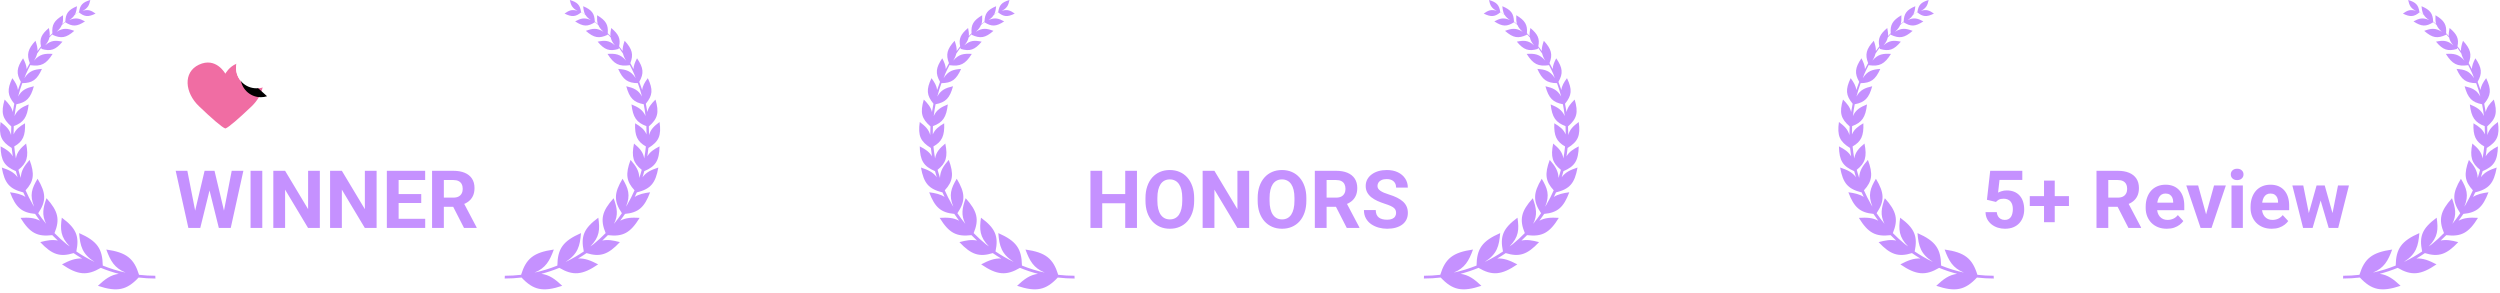 <svg width="657" height="77" viewBox="0 0 657 77" fill="none" xmlns="http://www.w3.org/2000/svg">
<g clip-path="url(#clip0_15_17)">
<path fill-rule="evenodd" clip-rule="evenodd" d="M40.847 73.196C39.344 73.196 37.865 73.102 36.422 72.937C33.311 76.247 30.811 76.811 25.729 75.109C27.572 73.372 29.074 72.245 31.21 71.963C29.59 71.541 28.018 71.013 26.492 70.39C22.888 72.503 20.447 72.315 16.292 69.475C18.228 68.465 19.778 67.832 21.562 67.937C20.811 67.491 20.071 67.022 19.343 66.517C15.787 67.609 13.674 66.939 10.575 63.63C12.348 63.16 13.756 62.913 15.2 63.219C14.695 62.761 14.214 62.28 13.733 61.798C9.813 62.268 7.829 61.235 5.388 57.256C7.442 57.127 9.003 57.197 10.493 58.007C10.059 57.42 9.637 56.822 9.226 56.211C5.74 55.883 4.132 54.533 2.629 50.53C4.284 50.753 5.575 51.035 6.679 51.751C6.491 51.364 6.303 50.965 6.127 50.566C2.547 49.673 1.209 48.206 0.469 44.028C2.324 44.638 3.639 45.237 4.625 46.575C4.46 46.047 4.308 45.518 4.167 44.978C1.185 43.711 0.223 42.22 0.153 38.464C1.62 39.215 2.664 39.896 3.357 41.082C3.24 40.342 3.146 39.603 3.075 38.851L3.052 38.875C0.352 37.196 -0.364 35.659 0.153 32.067C1.585 33.123 2.512 34.004 2.911 35.506V35.26C2.911 34.579 2.934 33.886 2.97 33.217C0.646 31.21 0.199 29.59 1.221 26.163C2.324 27.266 3.075 28.17 3.357 29.438C3.474 28.698 3.603 27.971 3.756 27.255C1.96 25.095 1.808 23.522 3.24 20.541C4.049 21.644 4.589 22.548 4.718 23.651C4.953 22.924 5.211 22.207 5.481 21.503C4.225 19.308 4.343 17.841 6.068 15.318C6.608 16.362 6.96 17.219 6.996 18.146C7.266 17.618 7.535 17.102 7.829 16.585C6.96 14.343 7.301 12.911 9.32 10.716C9.672 11.726 9.895 12.559 9.86 13.404C10.153 12.982 10.458 12.571 10.775 12.172C10.352 10.2 10.881 9.003 12.853 7.359C13.017 8.158 13.111 8.838 13.052 9.472C13.287 9.226 13.522 8.968 13.768 8.733C13.58 6.526 14.238 5.376 16.562 4.003C16.597 4.895 16.585 5.634 16.374 6.315C16.644 6.092 16.902 5.869 17.172 5.658C17.242 3.556 17.935 2.594 20.224 1.632C20.142 2.5 20.024 3.193 19.707 3.803C20.059 3.568 20.423 3.333 20.787 3.099C21.046 1.326 21.715 0.587 23.733 0C23.581 0.704 23.416 1.279 23.088 1.749L23.323 1.62C23.24 1.667 23.158 1.702 23.076 1.749C22.783 2.183 22.348 2.535 21.679 2.864C23.17 2.383 23.98 2.758 25.118 3.568C23.182 4.531 22.184 4.425 20.74 3.24L20.752 3.146C20.365 3.392 19.989 3.65 19.613 3.92C19.32 4.413 18.886 4.848 18.205 5.282C19.883 4.519 20.893 4.836 22.337 5.622C20.2 7.031 19.015 7.031 17.149 5.845V5.798C16.843 6.045 16.55 6.303 16.256 6.561C16.01 7.172 15.588 7.747 14.883 8.357C16.632 7.254 17.794 7.465 19.52 8.111C17.36 10 16.045 10.188 13.792 9.144C13.78 9.085 13.78 9.038 13.768 8.979C13.498 9.261 13.24 9.554 12.982 9.848C12.853 10.517 12.512 11.174 11.878 11.914C13.428 10.552 14.613 10.576 16.421 10.951C14.59 13.146 13.31 13.545 10.928 12.864C10.892 12.747 10.857 12.63 10.834 12.524C10.458 13.029 10.106 13.557 9.754 14.085C9.625 14.66 9.367 15.259 8.932 15.94C10.446 14.191 11.761 14.038 13.827 14.167C12.125 16.89 10.775 17.512 8.028 17.137L7.993 17.055C7.571 17.853 7.172 18.663 6.808 19.496C6.714 19.825 6.585 20.165 6.42 20.541C7.676 18.592 8.956 18.264 11.022 18.111C9.742 20.975 8.51 21.82 5.857 21.855C5.434 22.994 5.071 24.168 4.765 25.365C5.728 23.616 6.96 23.111 8.897 22.665C8.052 25.799 6.937 26.903 4.308 27.396C4.108 28.417 3.944 29.45 3.826 30.494C4.566 28.851 5.74 28.17 7.524 27.442C7.16 30.823 6.197 32.196 3.615 33.147C3.592 33.71 3.58 34.274 3.58 34.837C3.58 35.002 3.58 35.166 3.58 35.318C4.132 34.004 5.129 33.253 6.573 32.396C6.702 35.694 5.998 37.196 3.744 38.488C3.85 39.544 3.991 40.6 4.179 41.633C4.46 39.943 5.399 38.945 6.866 37.725C7.571 41.187 7.066 42.866 4.836 44.626C5.024 45.342 5.235 46.058 5.47 46.751C5.517 44.873 6.373 43.617 7.77 42.021C9.155 45.741 8.885 47.678 6.726 50.014C7.289 51.305 7.923 52.549 8.615 53.746C8.733 53.922 8.85 54.11 8.967 54.31C7.723 51.258 8.369 49.498 9.871 46.974C12.172 50.789 12.16 52.901 10.047 56.035C10.693 56.998 11.385 57.925 12.125 58.817C10.939 56.47 11.303 54.639 12.219 52.092C15.329 55.531 15.775 57.714 14.32 61.258C15.341 62.303 16.421 63.289 17.559 64.216C17.818 64.381 18.076 64.557 18.334 64.756C15.881 62.28 15.799 60.284 16.245 57.209C20.071 60.026 20.893 62.115 20.059 66.083C21.527 67.08 23.064 67.972 24.661 68.747C24.719 68.771 24.778 68.794 24.837 68.829C21.621 66.763 21.057 64.662 20.799 61.258C25.553 63.348 26.938 65.378 27.008 69.792C28.933 70.566 30.928 71.189 32.994 71.635C30.072 70.437 29.027 68.559 27.935 65.578C33.241 66.329 35.224 67.937 36.539 72.221C37.948 72.386 39.368 72.468 40.812 72.468" fill="#C591FF"/>
</g>
<g clip-path="url(#clip1_15_17)">
<path fill-rule="evenodd" clip-rule="evenodd" d="M132.635 73.196C134.137 73.196 135.616 73.102 137.06 72.937C140.17 76.247 142.67 76.811 147.753 75.109C145.91 73.372 144.407 72.245 142.271 71.963C143.891 71.541 145.464 71.013 146.99 70.39C150.593 72.503 153.035 72.315 157.19 69.475C155.253 68.465 153.704 67.832 151.92 67.937C152.671 67.491 153.41 67.022 154.138 66.517C157.694 67.609 159.807 66.939 162.906 63.63C161.134 63.16 159.725 62.913 158.281 63.219C158.786 62.761 159.267 62.28 159.749 61.798C163.669 62.268 165.653 61.235 168.094 57.256C166.04 57.127 164.479 57.197 162.988 58.007C163.422 57.42 163.845 56.822 164.256 56.211C167.742 55.883 169.35 54.533 170.852 50.53C169.197 50.753 167.906 51.035 166.803 51.751C166.991 51.364 167.178 50.965 167.354 50.566C170.934 49.673 172.273 48.206 173.012 44.028C171.157 44.638 169.843 45.237 168.857 46.575C169.021 46.047 169.174 45.518 169.315 44.978C172.296 43.711 173.259 42.22 173.329 38.464C171.862 39.215 170.817 39.896 170.125 41.082C170.242 40.342 170.336 39.603 170.406 38.851L170.43 38.875C173.129 37.196 173.845 35.659 173.329 32.067C171.897 33.123 170.97 34.004 170.571 35.506V35.26C170.571 34.579 170.547 33.886 170.512 33.217C172.836 31.21 173.282 29.59 172.261 26.163C171.157 27.266 170.406 28.17 170.125 29.438C170.007 28.698 169.878 27.971 169.725 27.255C171.521 25.095 171.674 23.522 170.242 20.541C169.432 21.644 168.892 22.548 168.763 23.651C168.528 22.924 168.27 22.207 168 21.503C169.256 19.308 169.139 17.841 167.413 15.318C166.873 16.362 166.521 17.219 166.486 18.146C166.216 17.618 165.946 17.102 165.653 16.585C166.521 14.343 166.181 12.911 164.162 10.716C163.81 11.726 163.587 12.559 163.622 13.404C163.328 12.982 163.023 12.571 162.706 12.172C163.129 10.2 162.601 9.003 160.629 7.359C160.465 8.158 160.371 8.838 160.429 9.472C160.195 9.226 159.96 8.968 159.713 8.733C159.901 6.526 159.244 5.376 156.92 4.003C156.885 4.895 156.896 5.634 157.108 6.315C156.838 6.092 156.579 5.869 156.309 5.658C156.239 3.556 155.546 2.594 153.258 1.632C153.34 2.5 153.457 3.193 153.774 3.803C153.422 3.568 153.058 3.333 152.694 3.099C152.436 1.326 151.767 0.587 149.748 0C149.901 0.704 150.065 1.279 150.394 1.749L150.159 1.62C150.241 1.667 150.323 1.702 150.405 1.749C150.699 2.183 151.133 2.535 151.802 2.864C150.312 2.383 149.502 2.758 148.363 3.568C150.3 4.531 151.297 4.425 152.741 3.24L152.729 3.146C153.117 3.392 153.492 3.65 153.868 3.92C154.161 4.413 154.596 4.848 155.277 5.282C153.598 4.519 152.589 4.836 151.145 5.622C153.281 7.031 154.467 7.031 156.333 5.845V5.798C156.638 6.045 156.932 6.303 157.225 6.561C157.471 7.172 157.894 7.747 158.598 8.357C156.849 7.254 155.687 7.465 153.962 8.111C156.122 10 157.436 10.188 159.69 9.144C159.702 9.085 159.702 9.038 159.713 8.979C159.983 9.261 160.242 9.554 160.5 9.848C160.629 10.517 160.969 11.174 161.603 11.914C160.054 10.552 158.868 10.576 157.061 10.951C158.892 13.146 160.171 13.545 162.554 12.864C162.589 12.747 162.624 12.63 162.648 12.524C163.023 13.029 163.375 13.557 163.728 14.085C163.857 14.66 164.115 15.259 164.549 15.94C163.035 14.191 161.72 14.038 159.655 14.167C161.357 16.89 162.706 17.512 165.453 17.137L165.488 17.055C165.911 17.853 166.31 18.663 166.674 19.496C166.768 19.825 166.897 20.165 167.061 20.541C165.805 18.592 164.526 18.264 162.46 18.111C163.739 20.975 164.972 21.82 167.624 21.855C168.047 22.994 168.411 24.168 168.716 25.365C167.754 23.616 166.521 23.111 164.584 22.665C165.43 25.799 166.545 26.903 169.174 27.396C169.373 28.417 169.538 29.45 169.655 30.494C168.916 28.851 167.742 28.17 165.958 27.442C166.322 30.823 167.284 32.196 169.866 33.147C169.89 33.71 169.902 34.274 169.902 34.837C169.902 35.002 169.902 35.166 169.902 35.318C169.35 34.004 168.352 33.253 166.908 32.396C166.779 35.694 167.484 37.196 169.737 38.488C169.632 39.544 169.491 40.6 169.303 41.633C169.021 39.943 168.082 38.945 166.615 37.725C165.911 41.187 166.415 42.866 168.646 44.626C168.458 45.342 168.247 46.058 168.012 46.751C167.965 44.873 167.108 43.617 165.711 42.021C164.326 45.741 164.596 47.678 166.756 50.014C166.192 51.305 165.559 52.549 164.866 53.746C164.749 53.922 164.631 54.11 164.514 54.31C165.758 51.258 165.113 49.498 163.61 46.974C161.31 50.789 161.321 52.901 163.434 56.035C162.789 56.998 162.096 57.925 161.357 58.817C162.542 56.47 162.178 54.639 161.263 52.092C158.152 55.531 157.706 57.714 159.162 61.258C158.14 62.303 157.061 63.289 155.922 64.216C155.664 64.381 155.406 64.557 155.147 64.756C157.601 62.28 157.683 60.284 157.237 57.209C153.41 60.026 152.589 62.115 153.422 66.083C151.955 67.08 150.417 67.972 148.821 68.747C148.762 68.771 148.703 68.794 148.645 68.829C151.861 66.763 152.424 64.662 152.682 61.258C147.929 63.348 146.544 65.378 146.473 69.792C144.548 70.566 142.553 71.189 140.487 71.635C143.41 70.437 144.454 68.559 145.546 65.578C140.241 66.329 138.257 67.937 136.942 72.221C135.534 72.386 134.114 72.468 132.67 72.468" fill="#C591FF"/>
</g>
<path d="M50.774 57.525L53.765 44.887H55.437L55.818 46.992L52.63 59.908H50.836L50.774 57.525ZM49.236 44.887L51.712 57.525L51.506 59.908H49.505L46.172 44.887H49.236ZM58.449 57.473L60.894 44.887H63.958L60.636 59.908H58.635L58.449 57.473ZM56.375 44.887L59.388 57.576L59.305 59.908H57.51L54.302 46.982L54.714 44.887H56.375ZM68.93 44.887V59.908H65.846V44.887H68.93ZM84.054 44.887V59.908H80.959L74.924 49.839V59.908H71.829V44.887H74.924L80.969 54.966V44.887H84.054ZM98.971 44.887V59.908H95.876L89.841 49.839V59.908H86.746V44.887H89.841L95.886 54.966V44.887H98.971ZM111.743 57.494V59.908H103.748V57.494H111.743ZM104.759 44.887V59.908H101.664V44.887H104.759ZM110.701 51.005V53.357H103.748V51.005H110.701ZM111.732 44.887V47.312H103.748V44.887H111.732ZM113.548 44.887H119.15C120.298 44.887 121.285 45.059 122.11 45.403C122.943 45.747 123.582 46.256 124.029 46.93C124.476 47.604 124.7 48.433 124.7 49.416C124.7 50.221 124.562 50.912 124.287 51.49C124.019 52.061 123.637 52.539 123.142 52.924C122.654 53.302 122.079 53.605 121.419 53.832L120.439 54.347H115.57L115.549 51.933H119.17C119.714 51.933 120.164 51.837 120.522 51.645C120.879 51.452 121.148 51.184 121.326 50.84C121.512 50.496 121.605 50.097 121.605 49.643C121.605 49.162 121.516 48.746 121.337 48.395C121.158 48.044 120.886 47.776 120.522 47.59C120.157 47.404 119.7 47.312 119.15 47.312H116.643V59.908H113.548V44.887ZM121.945 59.908L118.52 53.213L121.791 53.192L125.257 59.763V59.908H121.945Z" fill="#C591FF"/>
<path d="M62.041 17.868C62.041 17.481 62.084 17.108 62.155 16.75C60.22 17.509 59.217 19.373 59.217 19.373C59.217 19.373 56.794 14.872 52.265 17.008C48.051 19 48.567 24.361 52.294 27.916C55.705 31.184 58.357 33.463 59.145 33.735H59.303C60.091 33.463 62.743 31.17 66.154 27.916C67.688 26.439 68.692 24.662 69.021 22.942C68.505 23.114 67.946 23.2 67.373 23.2C64.434 23.2 62.041 20.806 62.041 17.868Z" fill="#F06DA3"/>
<g filter="url(#filter0_d_15_17)">
<path d="M62.17 16.75C62.155 16.75 62.17 16.75 62.17 16.75C62.084 17.108 62.041 17.495 62.041 17.868C62.041 20.806 64.434 23.2 67.373 23.2C67.946 23.2 68.491 23.114 69.007 22.942L62.17 16.75Z" fill="black"/>
</g>
<path d="M62.17 16.75C62.155 16.75 62.17 16.75 62.17 16.75C62.084 17.108 62.041 17.495 62.041 17.868C62.041 20.806 64.434 23.2 67.373 23.2C67.946 23.2 68.491 23.114 69.007 22.942L62.17 16.75Z" fill="white"/>
<path fill-rule="evenodd" clip-rule="evenodd" d="M82.312 34.073C77.546 34.073 74.079 30.644 74.079 25.857C74.079 21.07 77.546 17.641 82.312 17.641C87.053 17.641 90.521 21.07 90.521 25.857C90.521 30.644 87.053 34.073 82.312 34.073ZM82.312 31.073C85.213 31.073 87.077 28.81 87.077 25.857C87.077 22.88 85.213 20.642 82.312 20.642C79.386 20.642 77.523 22.88 77.523 25.857C77.523 28.81 79.386 31.073 82.312 31.073ZM96.23 33.788H92.88V17.903H100.24C103.66 17.903 105.524 20.237 105.524 23.023C105.524 25.786 103.637 28.119 100.24 28.119H96.23V33.788ZM99.768 25.143C101.089 25.143 102.104 24.333 102.104 23.023C102.104 21.689 101.089 20.88 99.768 20.88H96.23V25.143H99.768ZM117.508 33.788V30.811H110.855V17.903H107.482V33.788H117.508Z" fill="white"/>
<g clip-path="url(#clip2_15_17)">
<path fill-rule="evenodd" clip-rule="evenodd" d="M282.406 73.196C280.904 73.196 279.425 73.102 277.981 72.937C274.871 76.247 272.371 76.811 267.288 75.109C269.131 73.372 270.634 72.245 272.77 71.963C271.15 71.541 269.577 71.013 268.051 70.39C264.448 72.503 262.006 72.315 257.851 69.475C259.788 68.465 261.337 67.832 263.122 67.937C262.37 67.491 261.631 67.022 260.903 66.517C257.347 67.609 255.234 66.939 252.135 63.63C253.908 63.16 255.316 62.913 256.76 63.219C256.255 62.761 255.774 62.28 255.293 61.798C251.372 62.268 249.389 61.235 246.947 57.256C249.001 57.127 250.562 57.197 252.053 58.007C251.619 57.42 251.196 56.822 250.785 56.211C247.299 55.883 245.691 54.533 244.189 50.53C245.844 50.753 247.135 51.035 248.238 51.751C248.05 51.364 247.863 50.965 247.687 50.566C244.107 49.673 242.769 48.206 242.029 44.028C243.884 44.638 245.198 45.237 246.184 46.575C246.02 46.047 245.867 45.518 245.726 44.978C242.745 43.711 241.783 42.22 241.712 38.464C243.179 39.215 244.224 39.896 244.917 41.082C244.799 40.342 244.705 39.603 244.635 38.851L244.611 38.875C241.912 37.196 241.196 35.659 241.712 32.067C243.144 33.123 244.071 34.004 244.47 35.506V35.26C244.47 34.579 244.494 33.886 244.529 33.217C242.205 31.21 241.759 29.59 242.78 26.163C243.884 27.266 244.635 28.17 244.917 29.438C245.034 28.698 245.163 27.971 245.316 27.255C243.52 25.095 243.367 23.522 244.799 20.541C245.609 21.644 246.149 22.548 246.278 23.651C246.513 22.924 246.771 22.207 247.041 21.503C245.785 19.308 245.902 17.841 247.628 15.318C248.168 16.362 248.52 17.219 248.555 18.146C248.825 17.618 249.095 17.102 249.389 16.585C248.52 14.343 248.86 12.911 250.879 10.716C251.231 11.726 251.454 12.559 251.419 13.404C251.713 12.982 252.018 12.571 252.335 12.172C251.912 10.2 252.44 9.003 254.412 7.359C254.577 8.158 254.67 8.838 254.612 9.472C254.847 9.226 255.081 8.968 255.328 8.733C255.14 6.526 255.797 5.376 258.121 4.003C258.157 4.895 258.145 5.634 257.934 6.315C258.203 6.092 258.462 5.869 258.732 5.658C258.802 3.556 259.495 2.594 261.783 1.632C261.701 2.5 261.584 3.193 261.267 3.803C261.619 3.568 261.983 3.333 262.347 3.099C262.605 1.326 263.274 0.587 265.293 0C265.14 0.704 264.976 1.279 264.647 1.749L264.882 1.62C264.8 1.667 264.718 1.702 264.636 1.749C264.342 2.183 263.908 2.535 263.239 2.864C264.73 2.383 265.539 2.758 266.678 3.568C264.741 4.531 263.744 4.425 262.3 3.24L262.312 3.146C261.924 3.392 261.549 3.65 261.173 3.92C260.88 4.413 260.445 4.848 259.765 5.282C261.443 4.519 262.452 4.836 263.896 5.622C261.76 7.031 260.574 7.031 258.708 5.845V5.798C258.403 6.045 258.11 6.303 257.816 6.561C257.57 7.172 257.147 7.747 256.443 8.357C258.192 7.254 259.354 7.465 261.079 8.111C258.919 10 257.605 10.188 255.351 9.144C255.339 9.085 255.339 9.038 255.328 8.979C255.058 9.261 254.8 9.554 254.541 9.848C254.412 10.517 254.072 11.174 253.438 11.914C254.987 10.552 256.173 10.576 257.98 10.951C256.149 13.146 254.87 13.545 252.487 12.864C252.452 12.747 252.417 12.63 252.393 12.524C252.018 13.029 251.666 13.557 251.314 14.085C251.184 14.66 250.926 15.259 250.492 15.94C252.006 14.191 253.321 14.038 255.386 14.167C253.684 16.89 252.335 17.512 249.588 17.137L249.553 17.055C249.13 17.853 248.731 18.663 248.367 19.496C248.273 19.825 248.144 20.165 247.98 20.541C249.236 18.592 250.515 18.264 252.581 18.111C251.302 20.975 250.069 21.82 247.417 21.855C246.994 22.994 246.63 24.168 246.325 25.365C247.288 23.616 248.52 23.111 250.457 22.665C249.612 25.799 248.496 26.903 245.867 27.396C245.668 28.417 245.503 29.45 245.386 30.494C246.125 28.851 247.299 28.17 249.083 27.442C248.719 30.823 247.757 32.196 245.175 33.147C245.151 33.71 245.14 34.274 245.14 34.837C245.14 35.002 245.14 35.166 245.14 35.318C245.691 34.004 246.689 33.253 248.133 32.396C248.262 35.694 247.557 37.196 245.304 38.488C245.409 39.544 245.55 40.6 245.738 41.633C246.02 39.943 246.959 38.945 248.426 37.725C249.13 41.187 248.626 42.866 246.395 44.626C246.583 45.342 246.795 46.058 247.029 46.751C247.076 44.873 247.933 43.617 249.33 42.021C250.715 45.741 250.445 47.678 248.285 50.014C248.849 51.305 249.482 52.549 250.175 53.746C250.292 53.922 250.41 54.11 250.527 54.31C249.283 51.258 249.928 49.498 251.431 46.974C253.731 50.789 253.72 52.901 251.607 56.035C252.253 56.998 252.945 57.925 253.684 58.817C252.499 56.47 252.863 54.639 253.778 52.092C256.889 55.531 257.335 57.714 255.879 61.258C256.901 62.303 257.98 63.289 259.119 64.216C259.377 64.381 259.635 64.557 259.894 64.756C257.441 62.28 257.358 60.284 257.804 57.209C261.631 60.026 262.452 62.115 261.619 66.083C263.086 67.08 264.624 67.972 266.22 68.747C266.279 68.771 266.338 68.794 266.396 68.829C263.18 66.763 262.617 64.662 262.359 61.258C267.112 63.348 268.497 65.378 268.568 69.792C270.493 70.566 272.488 71.189 274.554 71.635C271.631 70.437 270.587 68.559 269.495 65.578C274.8 66.329 276.784 67.937 278.099 72.221C279.507 72.386 280.927 72.468 282.371 72.468" fill="#C591FF"/>
</g>
<g clip-path="url(#clip3_15_17)">
<path fill-rule="evenodd" clip-rule="evenodd" d="M374.194 73.196C375.697 73.196 377.176 73.102 378.619 72.937C381.73 76.247 384.23 76.811 389.312 75.109C387.469 73.372 385.967 72.245 383.831 71.963C385.451 71.541 387.023 71.013 388.549 70.39C392.153 72.503 394.594 72.315 398.749 69.475C396.813 68.465 395.263 67.832 393.479 67.937C394.23 67.491 394.97 67.022 395.698 66.517C399.254 67.609 401.367 66.939 404.466 63.63C402.693 63.16 401.285 62.913 399.841 63.219C400.346 62.761 400.827 62.28 401.308 61.798C405.228 62.268 407.212 61.235 409.654 57.256C407.599 57.127 406.038 57.197 404.548 58.007C404.982 57.42 405.405 56.822 405.815 56.211C409.301 55.883 410.909 54.533 412.412 50.53C410.757 50.753 409.466 51.035 408.362 51.751C408.55 51.364 408.738 50.965 408.914 50.566C412.494 49.673 413.832 48.206 414.572 44.028C412.717 44.638 411.402 45.237 410.416 46.575C410.581 46.047 410.733 45.518 410.874 44.978C413.856 43.711 414.818 42.22 414.889 38.464C413.421 39.215 412.377 39.896 411.684 41.082C411.802 40.342 411.895 39.603 411.966 38.851L411.989 38.875C414.689 37.196 415.405 35.659 414.889 32.067C413.457 33.123 412.529 34.004 412.13 35.506V35.26C412.13 34.579 412.107 33.886 412.071 33.217C414.396 31.21 414.842 29.59 413.82 26.163C412.717 27.266 411.966 28.17 411.684 29.438C411.567 28.698 411.438 27.971 411.285 27.255C413.081 25.095 413.234 23.522 411.802 20.541C410.992 21.644 410.452 22.548 410.323 23.651C410.088 22.924 409.83 22.207 409.56 21.503C410.816 19.308 410.698 17.841 408.973 15.318C408.433 16.362 408.081 17.219 408.045 18.146C407.776 17.618 407.506 17.102 407.212 16.585C408.081 14.343 407.74 12.911 405.721 10.716C405.369 11.726 405.146 12.559 405.182 13.404C404.888 12.982 404.583 12.571 404.266 12.172C404.689 10.2 404.16 9.003 402.188 7.359C402.024 8.158 401.93 8.838 401.989 9.472C401.754 9.226 401.519 8.968 401.273 8.733C401.461 6.526 400.803 5.376 398.479 4.003C398.444 4.895 398.456 5.634 398.667 6.315C398.397 6.092 398.139 5.869 397.869 5.658C397.799 3.556 397.106 2.594 394.817 1.632C394.899 2.5 395.017 3.193 395.334 3.803C394.982 3.568 394.618 3.333 394.254 3.099C393.996 1.326 393.327 0.587 391.308 0C391.46 0.704 391.625 1.279 391.953 1.749L391.718 1.62C391.801 1.667 391.883 1.702 391.965 1.749C392.258 2.183 392.693 2.535 393.362 2.864C391.871 2.383 391.061 2.758 389.923 3.568C391.859 4.531 392.857 4.425 394.301 3.24L394.289 3.146C394.676 3.392 395.052 3.65 395.428 3.92C395.721 4.413 396.155 4.848 396.836 5.282C395.158 4.519 394.148 4.836 392.704 5.622C394.841 7.031 396.026 7.031 397.892 5.845V5.798C398.198 6.045 398.491 6.303 398.785 6.561C399.031 7.172 399.454 7.747 400.158 8.357C398.409 7.254 397.247 7.465 395.521 8.111C397.681 10 398.996 10.188 401.249 9.144C401.261 9.085 401.261 9.038 401.273 8.979C401.543 9.261 401.801 9.554 402.059 9.848C402.188 10.517 402.529 11.174 403.163 11.914C401.613 10.552 400.428 10.576 398.62 10.951C400.451 13.146 401.731 13.545 404.113 12.864C404.149 12.747 404.184 12.63 404.207 12.524C404.583 13.029 404.935 13.557 405.287 14.085C405.416 14.66 405.674 15.259 406.109 15.94C404.595 14.191 403.28 14.038 401.214 14.167C402.916 16.89 404.266 17.512 407.013 17.137L407.048 17.055C407.47 17.853 407.869 18.663 408.233 19.496C408.327 19.825 408.456 20.165 408.621 20.541C407.365 18.592 406.085 18.264 404.019 18.111C405.299 20.975 406.531 21.82 409.184 21.855C409.607 22.994 409.97 24.168 410.276 25.365C409.313 23.616 408.081 23.111 406.144 22.665C406.989 25.799 408.104 26.903 410.733 27.396C410.933 28.417 411.097 29.45 411.215 30.494C410.475 28.851 409.301 28.17 407.517 27.442C407.881 30.823 408.844 32.196 411.426 33.147C411.449 33.71 411.461 34.274 411.461 34.837C411.461 35.002 411.461 35.166 411.461 35.318C410.909 34.004 409.912 33.253 408.468 32.396C408.339 35.694 409.043 37.196 411.297 38.488C411.191 39.544 411.05 40.6 410.863 41.633C410.581 39.943 409.642 38.945 408.175 37.725C407.47 41.187 407.975 42.866 410.205 44.626C410.017 45.342 409.806 46.058 409.571 46.751C409.524 44.873 408.668 43.617 407.271 42.021C405.886 45.741 406.156 47.678 408.315 50.014C407.752 51.305 407.118 52.549 406.426 53.746C406.308 53.922 406.191 54.11 406.074 54.31C407.318 51.258 406.672 49.498 405.17 46.974C402.869 50.789 402.881 52.901 404.994 56.035C404.348 56.998 403.656 57.925 402.916 58.817C404.102 56.47 403.738 54.639 402.822 52.092C399.712 55.531 399.266 57.714 400.721 61.258C399.7 62.303 398.62 63.289 397.482 64.216C397.223 64.381 396.965 64.557 396.707 64.756C399.16 62.28 399.242 60.284 398.796 57.209C394.97 60.026 394.148 62.115 394.982 66.083C393.514 67.08 391.977 67.972 390.38 68.747C390.322 68.771 390.263 68.794 390.204 68.829C393.42 66.763 393.984 64.662 394.242 61.258C389.488 63.348 388.103 65.378 388.033 69.792C386.108 70.566 384.113 71.189 382.047 71.635C384.969 70.437 386.014 68.559 387.106 65.578C381.8 66.329 379.817 67.937 378.502 72.221C377.093 72.386 375.673 72.468 374.229 72.468" fill="#C591FF"/>
</g>
<g clip-path="url(#clip4_15_17)">
<path d="M274.894 24.649C275.286 22.614 277.085 21.206 279.589 21.206C282.485 21.206 284.754 22.458 284.754 26.37V33.648H282.25L281.937 32.083C281.076 33.178 279.902 33.882 278.181 33.882C276.068 33.882 274.425 32.552 274.425 30.126C274.425 27.701 276.616 26.136 279.668 26.136H281.702V25.588C281.702 24.179 280.685 23.788 279.511 23.788C278.65 23.788 277.79 24.101 277.398 25.197L274.894 24.649ZM278.885 31.3C280.294 31.3 281.702 30.361 281.702 28.796V28.561H279.746C278.416 28.483 277.633 29.031 277.633 30.126C277.633 30.674 278.103 31.3 278.885 31.3Z" fill="white"/>
<path d="M333.895 24.649C334.287 22.614 336.086 21.206 338.59 21.206C341.486 21.206 343.755 22.458 343.755 26.37V33.648H341.251L340.938 32.083C340.077 33.178 338.903 33.882 337.182 33.882C335.069 33.882 333.426 32.552 333.426 30.126C333.426 27.701 335.617 26.136 338.669 26.136H340.703V25.588C340.703 24.179 339.686 23.788 338.512 23.788C337.651 23.788 336.791 24.101 336.399 25.197L333.895 24.649ZM337.886 31.3C339.295 31.3 340.703 30.361 340.703 28.796V28.561H338.669C337.338 28.561 336.556 29.031 336.556 30.126C336.634 30.674 337.104 31.3 337.886 31.3Z" fill="white"/>
<path d="M346.494 33.726V21.362H349.546V23.397C350.406 21.91 351.815 21.206 353.145 21.206C353.693 21.206 354.162 21.284 354.632 21.441L354.084 24.258C353.693 24.023 353.302 23.866 352.832 23.866C351.032 23.866 349.546 25.353 349.546 29.266V33.648L346.494 33.726Z" fill="white"/>
<path d="M361.127 21.206C362.379 21.206 363.553 21.832 364.1 22.536V16.433H367.152V33.726H364.1V32.474C363.709 33.1 362.614 33.961 361.127 33.961C357.449 33.961 355.571 31.378 355.571 27.622C355.571 23.866 357.449 21.206 361.127 21.206ZM361.596 31.3C363.161 31.3 364.413 29.97 364.413 27.544C364.413 25.118 363.161 23.788 361.596 23.788C360.031 23.788 358.779 25.118 358.779 27.544C358.779 29.97 360.031 31.3 361.596 31.3Z" fill="white"/>
<path d="M378.107 23.162L376.307 24.805C375.76 24.023 374.899 23.71 374.273 23.71C373.647 23.71 373.099 24.101 373.099 24.727C373.099 25.275 373.568 25.666 374.273 25.901C375.994 26.527 378.733 27.075 378.733 29.657C378.733 31.926 377.012 33.726 374.351 33.726C371.769 33.726 370.047 31.926 369.499 30.439L371.925 29.109C372.395 30.283 373.177 31.144 374.429 31.144C375.368 31.144 375.994 30.674 375.994 29.814C375.994 28.796 374.429 28.561 372.942 27.936C371.612 27.388 370.438 26.527 370.438 24.649C370.438 22.771 372.003 21.049 374.351 21.049C375.916 21.128 377.403 21.988 378.107 23.162Z" fill="white"/>
<path d="M315.037 21.362L312.846 29.892L310.733 21.362H307.916L305.882 29.892L304.16 24.962L303.925 25.51L302.986 28.718L304.551 33.726H307.212L309.325 25.744L311.437 33.726H314.176L318.089 21.362H315.037Z" fill="white"/>
<path d="M329.67 21.362L327.479 29.892L325.366 21.362H322.549L320.515 29.892L318.793 24.962L318.558 25.51L317.541 28.718L319.184 33.726H321.845L323.958 25.744L326.07 33.726H328.731L332.722 21.362H329.67Z" fill="white"/>
<path d="M303.456 21.362L299.543 33.648H296.883L294.77 25.744L292.657 33.726H289.997L286.084 21.441H289.136L291.327 29.892L293.44 21.441H296.257L298.37 29.892L300.561 21.441L303.456 21.362Z" fill="white"/>
<path d="M382.724 29.735C383.897 29.735 384.758 30.596 384.758 31.77C384.758 32.943 383.897 33.804 382.724 33.804C381.55 33.804 380.689 32.943 380.689 31.77C380.689 30.596 381.55 29.735 382.724 29.735Z" fill="white"/>
</g>
<path d="M296.586 51.005V53.419H288.746V51.005H296.586ZM289.664 44.887V59.908H286.569V44.887H289.664ZM298.794 44.887V59.908H295.709V44.887H298.794ZM313.824 52.047V52.759C313.824 53.9 313.67 54.925 313.36 55.833C313.051 56.741 312.614 57.514 312.05 58.154C311.486 58.787 310.812 59.272 310.028 59.609C309.251 59.946 308.388 60.114 307.439 60.114C306.497 60.114 305.633 59.946 304.849 59.609C304.072 59.272 303.398 58.787 302.827 58.154C302.257 57.514 301.813 56.741 301.497 55.833C301.187 54.925 301.032 53.9 301.032 52.759V52.047C301.032 50.898 301.187 49.874 301.497 48.973C301.806 48.065 302.243 47.291 302.807 46.651C303.378 46.012 304.052 45.523 304.829 45.187C305.613 44.85 306.476 44.681 307.418 44.681C308.367 44.681 309.23 44.85 310.007 45.187C310.792 45.523 311.466 46.012 312.029 46.651C312.6 47.291 313.04 48.065 313.35 48.973C313.666 49.874 313.824 50.898 313.824 52.047ZM310.699 52.759V52.026C310.699 51.228 310.626 50.527 310.482 49.922C310.338 49.316 310.124 48.808 309.842 48.395C309.56 47.982 309.217 47.673 308.811 47.466C308.405 47.253 307.941 47.147 307.418 47.147C306.895 47.147 306.431 47.253 306.025 47.466C305.627 47.673 305.286 47.982 305.004 48.395C304.729 48.808 304.519 49.316 304.375 49.922C304.23 50.527 304.158 51.228 304.158 52.026V52.759C304.158 53.55 304.23 54.251 304.375 54.863C304.519 55.468 304.732 55.981 305.014 56.4C305.296 56.813 305.64 57.126 306.046 57.339C306.452 57.552 306.916 57.659 307.439 57.659C307.961 57.659 308.426 57.552 308.831 57.339C309.237 57.126 309.578 56.813 309.853 56.4C310.128 55.981 310.338 55.468 310.482 54.863C310.626 54.251 310.699 53.55 310.699 52.759ZM328.278 44.887V59.908H325.183L319.148 49.839V59.908H316.053V44.887H319.148L325.193 54.966V44.887H328.278ZM343.308 52.047V52.759C343.308 53.9 343.154 54.925 342.844 55.833C342.535 56.741 342.098 57.514 341.534 58.154C340.97 58.787 340.296 59.272 339.512 59.609C338.735 59.946 337.872 60.114 336.923 60.114C335.98 60.114 335.117 59.946 334.333 59.609C333.556 59.272 332.882 58.787 332.311 58.154C331.74 57.514 331.297 56.741 330.98 55.833C330.671 54.925 330.516 53.9 330.516 52.759V52.047C330.516 50.898 330.671 49.874 330.98 48.973C331.29 48.065 331.727 47.291 332.291 46.651C332.861 46.012 333.535 45.523 334.313 45.187C335.097 44.85 335.96 44.681 336.902 44.681C337.851 44.681 338.714 44.85 339.491 45.187C340.275 45.523 340.949 46.012 341.513 46.651C342.084 47.291 342.524 48.065 342.834 48.973C343.15 49.874 343.308 50.898 343.308 52.047ZM340.183 52.759V52.026C340.183 51.228 340.11 50.527 339.966 49.922C339.821 49.316 339.608 48.808 339.326 48.395C339.044 47.982 338.7 47.673 338.295 47.466C337.889 47.253 337.425 47.147 336.902 47.147C336.379 47.147 335.915 47.253 335.509 47.466C335.11 47.673 334.77 47.982 334.488 48.395C334.213 48.808 334.003 49.316 333.859 49.922C333.714 50.527 333.642 51.228 333.642 52.026V52.759C333.642 53.55 333.714 54.251 333.859 54.863C334.003 55.468 334.216 55.981 334.498 56.4C334.78 56.813 335.124 57.126 335.53 57.339C335.936 57.552 336.4 57.659 336.923 57.659C337.445 57.659 337.909 57.552 338.315 57.339C338.721 57.126 339.061 56.813 339.337 56.4C339.612 55.981 339.821 55.468 339.966 54.863C340.11 54.251 340.183 53.55 340.183 52.759ZM345.537 44.887H351.138C352.287 44.887 353.274 45.059 354.099 45.403C354.931 45.747 355.571 46.256 356.018 46.93C356.465 47.604 356.689 48.433 356.689 49.416C356.689 50.221 356.551 50.912 356.276 51.49C356.008 52.061 355.626 52.539 355.131 52.924C354.642 53.302 354.068 53.605 353.408 53.832L352.428 54.347H347.559L347.538 51.933H351.159C351.702 51.933 352.153 51.837 352.51 51.645C352.868 51.452 353.136 51.184 353.315 50.84C353.501 50.496 353.594 50.097 353.594 49.643C353.594 49.162 353.504 48.746 353.325 48.395C353.147 48.044 352.875 47.776 352.51 47.59C352.146 47.404 351.689 47.312 351.138 47.312H348.632V59.908H345.537V44.887ZM353.934 59.908L350.509 53.213L353.779 53.192L357.246 59.763V59.908H353.934ZM366.891 55.977C366.891 55.709 366.85 55.468 366.767 55.255C366.692 55.035 366.547 54.836 366.334 54.657C366.121 54.471 365.822 54.289 365.437 54.11C365.052 53.931 364.553 53.746 363.941 53.553C363.26 53.333 362.613 53.085 362.001 52.81C361.396 52.535 360.86 52.215 360.392 51.851C359.931 51.48 359.567 51.05 359.299 50.561C359.037 50.073 358.907 49.506 358.907 48.859C358.907 48.233 359.044 47.666 359.319 47.157C359.594 46.641 359.979 46.201 360.475 45.837C360.97 45.465 361.554 45.18 362.228 44.98C362.909 44.781 363.655 44.681 364.467 44.681C365.574 44.681 366.541 44.88 367.366 45.279C368.191 45.678 368.831 46.225 369.285 46.92C369.745 47.614 369.976 48.409 369.976 49.303H366.902C366.902 48.863 366.809 48.477 366.623 48.147C366.444 47.81 366.169 47.545 365.798 47.353C365.433 47.16 364.972 47.064 364.415 47.064C363.879 47.064 363.432 47.147 363.074 47.312C362.717 47.47 362.448 47.687 362.27 47.962C362.091 48.23 362.001 48.532 362.001 48.87C362.001 49.124 362.063 49.354 362.187 49.561C362.318 49.767 362.51 49.959 362.765 50.138C363.019 50.317 363.332 50.486 363.704 50.644C364.075 50.802 364.505 50.957 364.993 51.108C365.812 51.356 366.53 51.634 367.149 51.944C367.775 52.253 368.298 52.6 368.717 52.986C369.137 53.371 369.453 53.807 369.666 54.296C369.88 54.784 369.986 55.338 369.986 55.957C369.986 56.61 369.859 57.195 369.604 57.711C369.35 58.226 368.982 58.663 368.501 59.021C368.019 59.378 367.445 59.65 366.778 59.836C366.111 60.021 365.364 60.114 364.539 60.114C363.796 60.114 363.064 60.018 362.342 59.825C361.62 59.626 360.963 59.327 360.371 58.928C359.787 58.529 359.319 58.02 358.968 57.401C358.618 56.782 358.442 56.05 358.442 55.204H361.547C361.547 55.671 361.62 56.067 361.764 56.39C361.909 56.713 362.111 56.975 362.373 57.174C362.641 57.373 362.957 57.518 363.322 57.607C363.693 57.697 364.099 57.741 364.539 57.741C365.076 57.741 365.516 57.666 365.86 57.514C366.21 57.363 366.468 57.153 366.633 56.885C366.805 56.617 366.891 56.314 366.891 55.977Z" fill="#C591FF"/>
<g clip-path="url(#clip5_15_17)">
<path fill-rule="evenodd" clip-rule="evenodd" d="M523.966 73.196C522.463 73.196 520.985 73.102 519.541 72.937C516.43 76.247 513.93 76.811 508.848 75.109C510.691 73.372 512.193 72.245 514.329 71.963C512.71 71.541 511.137 71.013 509.611 70.39C506.007 72.503 503.566 72.315 499.411 69.475C501.348 68.465 502.897 67.832 504.681 67.937C503.93 67.491 503.19 67.022 502.463 66.517C498.906 67.609 496.793 66.939 493.695 63.63C495.467 63.16 496.876 62.913 498.319 63.219C497.815 62.761 497.333 62.28 496.852 61.798C492.932 62.268 490.948 61.235 488.507 57.256C490.561 57.127 492.122 57.197 493.612 58.007C493.178 57.42 492.756 56.822 492.345 56.211C488.859 55.883 487.251 54.533 485.748 50.53C487.403 50.753 488.694 51.035 489.798 51.751C489.61 51.364 489.422 50.965 489.246 50.566C485.666 49.673 484.328 48.206 483.589 44.028C485.443 44.638 486.758 45.237 487.744 46.575C487.579 46.047 487.427 45.518 487.286 44.978C484.305 43.711 483.342 42.22 483.272 38.464C484.739 39.215 485.784 39.896 486.476 41.082C486.359 40.342 486.265 39.603 486.194 38.851L486.171 38.875C483.471 37.196 482.755 35.659 483.272 32.067C484.704 33.123 485.631 34.004 486.03 35.506V35.26C486.03 34.579 486.053 33.886 486.089 33.217C483.765 31.21 483.319 29.59 484.34 26.163C485.443 27.266 486.194 28.17 486.476 29.438C486.593 28.698 486.723 27.971 486.875 27.255C485.079 25.095 484.927 23.522 486.359 20.541C487.169 21.644 487.708 22.548 487.838 23.651C488.072 22.924 488.331 22.207 488.601 21.503C487.345 19.308 487.462 17.841 489.187 15.318C489.727 16.362 490.079 17.219 490.115 18.146C490.385 17.618 490.655 17.102 490.948 16.585C490.079 14.343 490.42 12.911 492.439 10.716C492.791 11.726 493.014 12.559 492.979 13.404C493.272 12.982 493.577 12.571 493.894 12.172C493.472 10.2 494 9.003 495.972 7.359C496.136 8.158 496.23 8.838 496.171 9.472C496.406 9.226 496.641 8.968 496.887 8.733C496.699 6.526 497.357 5.376 499.681 4.003C499.716 4.895 499.704 5.634 499.493 6.315C499.763 6.092 500.021 5.869 500.291 5.658C500.362 3.556 501.054 2.594 503.343 1.632C503.261 2.5 503.143 3.193 502.826 3.803C503.179 3.568 503.542 3.333 503.906 3.099C504.165 1.326 504.834 0.587 506.852 0C506.7 0.704 506.536 1.279 506.207 1.749L506.442 1.62C506.36 1.667 506.277 1.702 506.195 1.749C505.902 2.183 505.467 2.535 504.798 2.864C506.289 2.383 507.099 2.758 508.238 3.568C506.301 4.531 505.303 4.425 503.859 3.24L503.871 3.146C503.484 3.392 503.108 3.65 502.733 3.92C502.439 4.413 502.005 4.848 501.324 5.282C503.003 4.519 504.012 4.836 505.456 5.622C503.319 7.031 502.134 7.031 500.268 5.845V5.798C499.963 6.045 499.669 6.303 499.376 6.561C499.129 7.172 498.707 7.747 498.002 8.357C499.751 7.254 500.913 7.465 502.639 8.111C500.479 10 499.164 10.188 496.911 9.144C496.899 9.085 496.899 9.038 496.887 8.979C496.617 9.261 496.359 9.554 496.101 9.848C495.972 10.517 495.631 11.174 494.998 11.914C496.547 10.552 497.732 10.576 499.54 10.951C497.709 13.146 496.43 13.545 494.047 12.864C494.012 12.747 493.976 12.63 493.953 12.524C493.577 13.029 493.225 13.557 492.873 14.085C492.744 14.66 492.486 15.259 492.051 15.94C493.566 14.191 494.88 14.038 496.946 14.167C495.244 16.89 493.894 17.512 491.148 17.137L491.112 17.055C490.69 17.853 490.291 18.663 489.927 19.496C489.833 19.825 489.704 20.165 489.54 20.541C490.795 18.592 492.075 18.264 494.141 18.111C492.861 20.975 491.629 21.82 488.976 21.855C488.554 22.994 488.19 24.168 487.885 25.365C488.847 23.616 490.079 23.111 492.016 22.665C491.171 25.799 490.056 26.903 487.427 27.396C487.227 28.417 487.063 29.45 486.946 30.494C487.685 28.851 488.859 28.17 490.643 27.442C490.279 30.823 489.317 32.196 486.734 33.147C486.711 33.71 486.699 34.274 486.699 34.837C486.699 35.002 486.699 35.166 486.699 35.318C487.251 34.004 488.248 33.253 489.692 32.396C489.821 35.694 489.117 37.196 486.863 38.488C486.969 39.544 487.11 40.6 487.298 41.633C487.579 39.943 488.518 38.945 489.986 37.725C490.69 41.187 490.185 42.866 487.955 44.626C488.143 45.342 488.354 46.058 488.589 46.751C488.636 44.873 489.493 43.617 490.889 42.021C492.274 45.741 492.004 47.678 489.845 50.014C490.408 51.305 491.042 52.549 491.734 53.746C491.852 53.922 491.969 54.11 492.087 54.31C490.842 51.258 491.488 49.498 492.99 46.974C495.291 50.789 495.279 52.901 493.166 56.035C493.812 56.998 494.505 57.925 495.244 58.817C494.059 56.47 494.422 54.639 495.338 52.092C498.448 55.531 498.894 57.714 497.439 61.258C498.46 62.303 499.54 63.289 500.679 64.216C500.937 64.381 501.195 64.557 501.453 64.756C499 62.28 498.918 60.284 499.364 57.209C503.19 60.026 504.012 62.115 503.179 66.083C504.646 67.08 506.183 67.972 507.78 68.747C507.838 68.771 507.897 68.794 507.956 68.829C504.74 66.763 504.176 64.662 503.918 61.258C508.672 63.348 510.057 65.378 510.127 69.792C512.052 70.566 514.048 71.189 516.113 71.635C513.191 70.437 512.146 68.559 511.055 65.578C516.36 66.329 518.344 67.937 519.658 72.221C521.067 72.386 522.487 72.468 523.931 72.468" fill="#C591FF"/>
</g>
<g clip-path="url(#clip6_15_17)">
<path fill-rule="evenodd" clip-rule="evenodd" d="M615.754 73.196C617.256 73.196 618.735 73.102 620.179 72.937C623.289 76.247 625.789 76.811 630.872 75.109C629.029 73.372 627.527 72.245 625.39 71.963C627.01 71.541 628.583 71.013 630.109 70.39C633.712 72.503 636.154 72.315 640.309 69.475C638.372 68.465 636.823 67.832 635.039 67.937C635.79 67.491 636.529 67.022 637.257 66.517C640.814 67.609 642.926 66.939 646.025 63.63C644.253 63.16 642.844 62.913 641.4 63.219C641.905 62.761 642.386 62.28 642.868 61.798C646.788 62.268 648.772 61.235 651.213 57.256C649.159 57.127 647.598 57.197 646.107 58.007C646.541 57.42 646.964 56.822 647.375 56.211C650.861 55.883 652.469 54.533 653.971 50.53C652.316 50.753 651.025 51.035 649.922 51.751C650.11 51.364 650.298 50.965 650.474 50.566C654.054 49.673 655.392 48.206 656.131 44.028C654.277 44.638 652.962 45.237 651.976 46.575C652.14 46.047 652.293 45.518 652.434 44.978C655.415 43.711 656.378 42.22 656.448 38.464C654.981 39.215 653.936 39.896 653.244 41.082C653.361 40.342 653.455 39.603 653.525 38.851L653.549 38.875C656.248 37.196 656.964 35.659 656.448 32.067C655.016 33.123 654.089 34.004 653.69 35.506V35.26C653.69 34.579 653.666 33.886 653.631 33.217C655.955 31.21 656.401 29.59 655.38 26.163C654.277 27.266 653.525 28.17 653.244 29.438C653.126 28.698 652.997 27.971 652.845 27.255C654.64 25.095 654.793 23.522 653.361 20.541C652.551 21.644 652.011 22.548 651.882 23.651C651.647 22.924 651.389 22.207 651.119 21.503C652.375 19.308 652.258 17.841 650.532 15.318C649.992 16.362 649.64 17.219 649.605 18.146C649.335 17.618 649.065 17.102 648.772 16.585C649.64 14.343 649.3 12.911 647.281 10.716C646.929 11.726 646.706 12.559 646.741 13.404C646.448 12.982 646.142 12.571 645.825 12.172C646.248 10.2 645.72 9.003 643.748 7.359C643.584 8.158 643.49 8.838 643.548 9.472C643.314 9.226 643.079 8.968 642.832 8.733C643.02 6.526 642.363 5.376 640.039 4.003C640.004 4.895 640.015 5.634 640.227 6.315C639.957 6.092 639.698 5.869 639.428 5.658C639.358 3.556 638.666 2.594 636.377 1.632C636.459 2.5 636.576 3.193 636.893 3.803C636.541 3.568 636.177 3.333 635.813 3.099C635.555 1.326 634.886 0.587 632.867 0C633.02 0.704 633.184 1.279 633.513 1.749L633.278 1.62C633.36 1.667 633.442 1.702 633.524 1.749C633.818 2.183 634.252 2.535 634.921 2.864C633.431 2.383 632.621 2.758 631.482 3.568C633.419 4.531 634.417 4.425 635.86 3.24L635.849 3.146C636.236 3.392 636.611 3.65 636.987 3.92C637.281 4.413 637.715 4.848 638.396 5.282C636.717 4.519 635.708 4.836 634.264 5.622C636.4 7.031 637.586 7.031 639.452 5.845V5.798C639.757 6.045 640.051 6.303 640.344 6.561C640.591 7.172 641.013 7.747 641.717 8.357C639.968 7.254 638.806 7.465 637.081 8.111C639.241 10 640.555 10.188 642.809 9.144C642.821 9.085 642.821 9.038 642.832 8.979C643.102 9.261 643.361 9.554 643.619 9.848C643.748 10.517 644.088 11.174 644.722 11.914C643.173 10.552 641.987 10.576 640.18 10.951C642.011 13.146 643.29 13.545 645.673 12.864C645.708 12.747 645.743 12.63 645.767 12.524C646.142 13.029 646.495 13.557 646.847 14.085C646.976 14.66 647.234 15.259 647.668 15.94C646.154 14.191 644.84 14.038 642.774 14.167C644.476 16.89 645.825 17.512 648.572 17.137L648.607 17.055C649.03 17.853 649.429 18.663 649.793 19.496C649.887 19.825 650.016 20.165 650.18 20.541C648.924 18.592 647.645 18.264 645.579 18.111C646.858 20.975 648.091 21.82 650.744 21.855C651.166 22.994 651.53 24.168 651.835 25.365C650.873 23.616 649.64 23.111 647.703 22.665C648.549 25.799 649.664 26.903 652.293 27.396C652.492 28.417 652.657 29.45 652.774 30.494C652.035 28.851 650.861 28.17 649.077 27.442C649.441 30.823 650.403 32.196 652.985 33.147C653.009 33.71 653.021 34.274 653.021 34.837C653.021 35.002 653.021 35.166 653.021 35.318C652.469 34.004 651.471 33.253 650.028 32.396C649.898 35.694 650.603 37.196 652.856 38.488C652.751 39.544 652.61 40.6 652.422 41.633C652.14 39.943 651.201 38.945 649.734 37.725C649.03 41.187 649.535 42.866 651.765 44.626C651.577 45.342 651.366 46.058 651.131 46.751C651.084 44.873 650.227 43.617 648.83 42.021C647.445 45.741 647.715 47.678 649.875 50.014C649.312 51.305 648.678 52.549 647.985 53.746C647.868 53.922 647.75 54.11 647.633 54.31C648.877 51.258 648.232 49.498 646.729 46.974C644.429 50.789 644.44 52.901 646.553 56.035C645.908 56.998 645.215 57.925 644.476 58.817C645.661 56.47 645.297 54.639 644.382 52.092C641.271 55.531 640.825 57.714 642.281 61.258C641.26 62.303 640.18 63.289 639.041 64.216C638.783 64.381 638.525 64.557 638.266 64.756C640.72 62.28 640.802 60.284 640.356 57.209C636.529 60.026 635.708 62.115 636.541 66.083C635.074 67.08 633.536 67.972 631.94 68.747C631.881 68.771 631.823 68.794 631.764 68.829C634.98 66.763 635.543 64.662 635.802 61.258C631.048 63.348 629.663 65.378 629.592 69.792C627.667 70.566 625.672 71.189 623.606 71.635C626.529 70.437 627.574 68.559 628.665 65.578C623.36 66.329 621.376 67.937 620.061 72.221C618.653 72.386 617.233 72.468 615.789 72.468" fill="#C591FF"/>
</g>
<path d="M524.541 53.068L522.168 52.501L523.025 44.887H531.463V47.291H525.47L525.098 50.623C525.298 50.506 525.6 50.383 526.006 50.252C526.412 50.114 526.866 50.045 527.368 50.045C528.097 50.045 528.743 50.159 529.307 50.386C529.871 50.613 530.349 50.943 530.741 51.376C531.14 51.81 531.443 52.339 531.649 52.965C531.855 53.591 531.958 54.299 531.958 55.09C531.958 55.757 531.855 56.393 531.649 56.999C531.443 57.597 531.13 58.133 530.71 58.608C530.291 59.076 529.764 59.444 529.132 59.712C528.499 59.98 527.749 60.114 526.883 60.114C526.236 60.114 525.61 60.018 525.005 59.825C524.407 59.633 523.867 59.347 523.386 58.969C522.911 58.591 522.529 58.133 522.241 57.597C521.959 57.054 521.811 56.435 521.797 55.74H524.747C524.789 56.166 524.899 56.534 525.077 56.844C525.263 57.147 525.507 57.38 525.81 57.545C526.113 57.711 526.467 57.793 526.873 57.793C527.251 57.793 527.574 57.721 527.842 57.576C528.11 57.432 528.327 57.233 528.492 56.978C528.657 56.717 528.778 56.414 528.853 56.07C528.936 55.719 528.977 55.341 528.977 54.935C528.977 54.53 528.929 54.162 528.833 53.832C528.736 53.501 528.588 53.216 528.389 52.975C528.19 52.735 527.935 52.549 527.626 52.418C527.323 52.288 526.969 52.222 526.563 52.222C526.013 52.222 525.586 52.308 525.284 52.48C524.988 52.652 524.74 52.848 524.541 53.068ZM543.719 51.541V54.131H533.423V51.541H543.719ZM539.984 47.466V58.402H537.168V47.466H539.984ZM550.961 44.887H556.563C557.711 44.887 558.698 45.059 559.523 45.403C560.356 45.747 560.995 46.256 561.442 46.93C561.889 47.604 562.113 48.433 562.113 49.416C562.113 50.221 561.975 50.912 561.7 51.49C561.432 52.061 561.05 52.539 560.555 52.924C560.067 53.302 559.492 53.605 558.832 53.832L557.852 54.347H552.983L552.962 51.933H556.583C557.127 51.933 557.577 51.837 557.935 51.645C558.292 51.452 558.561 51.184 558.739 50.84C558.925 50.496 559.018 50.097 559.018 49.643C559.018 49.162 558.929 48.746 558.75 48.395C558.571 48.044 558.299 47.776 557.935 47.59C557.57 47.404 557.113 47.312 556.563 47.312H554.056V59.908H550.961V44.887ZM559.358 59.908L555.933 53.213L559.204 53.192L562.67 59.763V59.908H559.358ZM569.448 60.114C568.581 60.114 567.804 59.977 567.116 59.702C566.428 59.419 565.844 59.031 565.362 58.536C564.888 58.041 564.523 57.466 564.269 56.813C564.014 56.153 563.887 55.451 563.887 54.708V54.296C563.887 53.45 564.008 52.676 564.248 51.975C564.489 51.273 564.833 50.664 565.28 50.149C565.734 49.633 566.284 49.237 566.931 48.962C567.577 48.68 568.306 48.539 569.118 48.539C569.908 48.539 570.61 48.67 571.222 48.931C571.834 49.193 572.347 49.564 572.759 50.045C573.179 50.527 573.495 51.105 573.708 51.779C573.921 52.446 574.028 53.188 574.028 54.007V55.245H565.156V53.264H571.109V53.037C571.109 52.625 571.033 52.257 570.882 51.933C570.737 51.603 570.517 51.342 570.221 51.149C569.926 50.957 569.547 50.861 569.087 50.861C568.695 50.861 568.358 50.947 568.076 51.118C567.794 51.29 567.563 51.531 567.384 51.84C567.212 52.15 567.082 52.514 566.992 52.934C566.91 53.347 566.869 53.801 566.869 54.296V54.708C566.869 55.156 566.931 55.568 567.054 55.946C567.185 56.325 567.367 56.651 567.601 56.926C567.842 57.202 568.131 57.415 568.468 57.566C568.811 57.717 569.2 57.793 569.633 57.793C570.17 57.793 570.668 57.69 571.129 57.483C571.597 57.27 571.999 56.95 572.336 56.524L573.78 58.092C573.547 58.429 573.227 58.752 572.821 59.062C572.422 59.371 571.941 59.626 571.377 59.825C570.813 60.018 570.17 60.114 569.448 60.114ZM579.372 57.741L581.848 48.746H584.953L581.188 59.908H579.31L579.372 57.741ZM577.67 48.746L580.156 57.752L580.208 59.908H578.32L574.554 48.746H577.67ZM589.42 48.746V59.908H586.439V48.746H589.42ZM586.253 45.837C586.253 45.403 586.404 45.046 586.707 44.764C587.009 44.482 587.415 44.341 587.924 44.341C588.426 44.341 588.828 44.482 589.131 44.764C589.441 45.046 589.595 45.403 589.595 45.837C589.595 46.27 589.441 46.627 589.131 46.909C588.828 47.191 588.426 47.332 587.924 47.332C587.415 47.332 587.009 47.191 586.707 46.909C586.404 46.627 586.253 46.27 586.253 45.837ZM597.013 60.114C596.146 60.114 595.369 59.977 594.681 59.702C593.993 59.419 593.409 59.031 592.927 58.536C592.453 58.041 592.088 57.466 591.834 56.813C591.579 56.153 591.452 55.451 591.452 54.708V54.296C591.452 53.45 591.573 52.676 591.813 51.975C592.054 51.273 592.398 50.664 592.845 50.149C593.299 49.633 593.849 49.237 594.496 48.962C595.142 48.68 595.871 48.539 596.683 48.539C597.473 48.539 598.175 48.67 598.787 48.931C599.399 49.193 599.912 49.564 600.324 50.045C600.744 50.527 601.06 51.105 601.273 51.779C601.486 52.446 601.593 53.188 601.593 54.007V55.245H592.721V53.264H598.674V53.037C598.674 52.625 598.598 52.257 598.447 51.933C598.302 51.603 598.082 51.342 597.786 51.149C597.491 50.957 597.112 50.861 596.652 50.861C596.26 50.861 595.923 50.947 595.641 51.118C595.359 51.29 595.128 51.531 594.949 51.84C594.777 52.15 594.647 52.514 594.557 52.934C594.475 53.347 594.434 53.801 594.434 54.296V54.708C594.434 55.156 594.496 55.568 594.619 55.946C594.75 56.325 594.932 56.651 595.166 56.926C595.407 57.202 595.696 57.415 596.033 57.566C596.377 57.717 596.765 57.793 597.198 57.793C597.735 57.793 598.233 57.69 598.694 57.483C599.162 57.27 599.564 56.95 599.901 56.524L601.346 58.092C601.112 58.429 600.792 58.752 600.386 59.062C599.987 59.371 599.506 59.626 598.942 59.825C598.378 60.018 597.735 60.114 597.013 60.114ZM606.473 57.019L608.794 48.746H610.682L610.073 51.995L607.752 59.908H606.174L606.473 57.019ZM605.297 48.746L606.958 57.009L607.112 59.908H605.255L602.429 48.746H605.297ZM612.807 56.875L614.427 48.746H617.305L614.478 59.908H612.631L612.807 56.875ZM610.94 48.746L613.25 56.957L613.57 59.908H611.982L609.66 52.006L609.072 48.746H610.94Z" fill="#C591FF"/>
<path d="M518.638 31.528H516.087V36.076H513.092V22.395H518.638C521.429 22.395 523.296 24.226 523.296 26.962C523.296 29.698 521.429 31.528 518.638 31.528ZM517.972 25.058H516.087V28.866H517.972C519.414 28.866 520.135 28.237 520.135 26.962C520.135 25.686 519.414 25.058 517.972 25.058ZM531.196 26.832V29.513H530.29C528.663 29.513 527.683 30.234 527.683 32.064V36.076H524.836V26.851H527.517L527.665 28.219C528.053 27.313 528.866 26.703 530.105 26.703C530.438 26.703 530.808 26.74 531.196 26.832ZM531.865 31.436C531.865 28.515 534.01 26.555 536.968 26.555C539.907 26.555 542.052 28.515 542.052 31.436C542.052 34.356 539.907 36.297 536.968 36.297C534.01 36.297 531.865 34.356 531.865 31.436ZM534.731 31.417C534.731 32.822 535.637 33.746 536.968 33.746C538.28 33.746 539.186 32.822 539.186 31.417C539.186 30.03 538.28 29.106 536.968 29.106C535.637 29.106 534.731 30.03 534.731 31.417ZM547.584 36.316C544.922 36.316 543.203 34.43 543.203 31.509C543.203 28.57 544.959 26.537 547.769 26.537C548.915 26.537 550.006 26.999 550.542 27.683V22.137H553.389V36.076H550.709L550.561 34.892C550.062 35.743 548.915 36.316 547.584 36.316ZM548.268 33.709C549.599 33.709 550.524 32.785 550.524 31.398C550.524 30.012 549.599 29.088 548.268 29.088C546.919 29.088 546.068 30.03 546.068 31.398C546.068 32.767 546.919 33.709 548.268 33.709ZM561.665 26.832H564.512V36.076H561.831L561.646 35.04C561.073 35.798 559.927 36.316 558.818 36.316C556.71 36.316 555.416 34.911 555.416 32.637V26.832H558.263V31.602C558.263 33.118 558.781 33.783 559.945 33.783C561.166 33.783 561.665 33.155 561.665 31.639V26.832ZM565.968 31.417C565.968 28.57 567.928 26.537 570.701 26.537C573.437 26.537 575.249 28.034 575.434 30.456H572.568C572.365 29.531 571.792 29.088 570.812 29.088C569.61 29.088 568.834 29.994 568.834 31.417C568.834 32.896 569.555 33.765 570.775 33.765C571.773 33.765 572.383 33.303 572.568 32.397H575.434C575.249 34.726 573.363 36.316 570.775 36.316C567.854 36.316 565.968 34.375 565.968 31.417ZM580.727 36.076H577.88V29.199H576.124V26.832H577.88V23.967H580.727V26.832H582.483V29.199H580.727V36.076ZM587.109 36.076H584.114V22.395H587.109V27.794H592.396V22.395H595.391V36.076H592.396V30.567H587.109V36.076ZM604.018 26.832H606.865V36.076H604.185L604 35.04C603.427 35.798 602.28 36.316 601.171 36.316C599.064 36.316 597.77 34.911 597.77 32.637V26.832H600.617V31.602C600.617 33.118 601.134 33.783 602.299 33.783C603.519 33.783 604.018 33.155 604.018 31.639V26.832ZM611.848 36.076H609.001V26.832H611.682L611.867 27.794C612.44 26.999 613.494 26.537 614.695 26.537C616.895 26.537 618.171 27.942 618.171 30.363V36.076H615.324V31.047C615.324 29.883 614.677 29.125 613.697 29.125C612.569 29.125 611.848 29.864 611.848 31.01V36.076ZM623.947 36.076H621.1V29.199H619.344V26.832H621.1V23.967H623.947V26.832H625.703V29.199H623.947V36.076Z" fill="white"/>
<defs>
<filter id="filter0_d_15_17" x="58.519" y="14.402" width="16.356" height="15.84" filterUnits="userSpaceOnUse" color-interpolation-filters="sRGB">
<feFlood flood-opacity="0" result="BackgroundImageFix"/>
<feColorMatrix in="SourceAlpha" type="matrix" values="0 0 0 0 0 0 0 0 0 0 0 0 0 0 0 0 0 0 127 0" result="hardAlpha"/>
<feOffset dx="1.174" dy="2.348"/>
<feGaussianBlur stdDeviation="2.348"/>
<feColorMatrix type="matrix" values="0 0 0 0 0 0 0 0 0 0 0 0 0 0 0 0 0 0 0.43 0"/>
<feBlend mode="normal" in2="BackgroundImageFix" result="effect1_dropShadow_15_17"/>
<feBlend mode="normal" in="SourceGraphic" in2="effect1_dropShadow_15_17" result="shape"/>
</filter>
<clipPath id="clip0_15_17">
<rect width="40.847" height="76.048" fill="white"/>
</clipPath>
<clipPath id="clip1_15_17">
<rect width="40.847" height="76.048" fill="white" transform="matrix(-1 0 0 1 173.481 0)"/>
</clipPath>
<clipPath id="clip2_15_17">
<rect width="40.847" height="76.048" fill="white" transform="translate(241.56)"/>
</clipPath>
<clipPath id="clip3_15_17">
<rect width="40.847" height="76.048" fill="white" transform="matrix(-1 0 0 1 415.041 0)"/>
</clipPath>
<clipPath id="clip4_15_17">
<rect width="110.333" height="17.45" fill="white" transform="translate(274.425 16.433)"/>
</clipPath>
<clipPath id="clip5_15_17">
<rect width="40.847" height="76.048" fill="white" transform="translate(483.119)"/>
</clipPath>
<clipPath id="clip6_15_17">
<rect width="40.847" height="76.048" fill="white" transform="matrix(-1 0 0 1 656.601 0)"/>
</clipPath>
</defs>
</svg>
